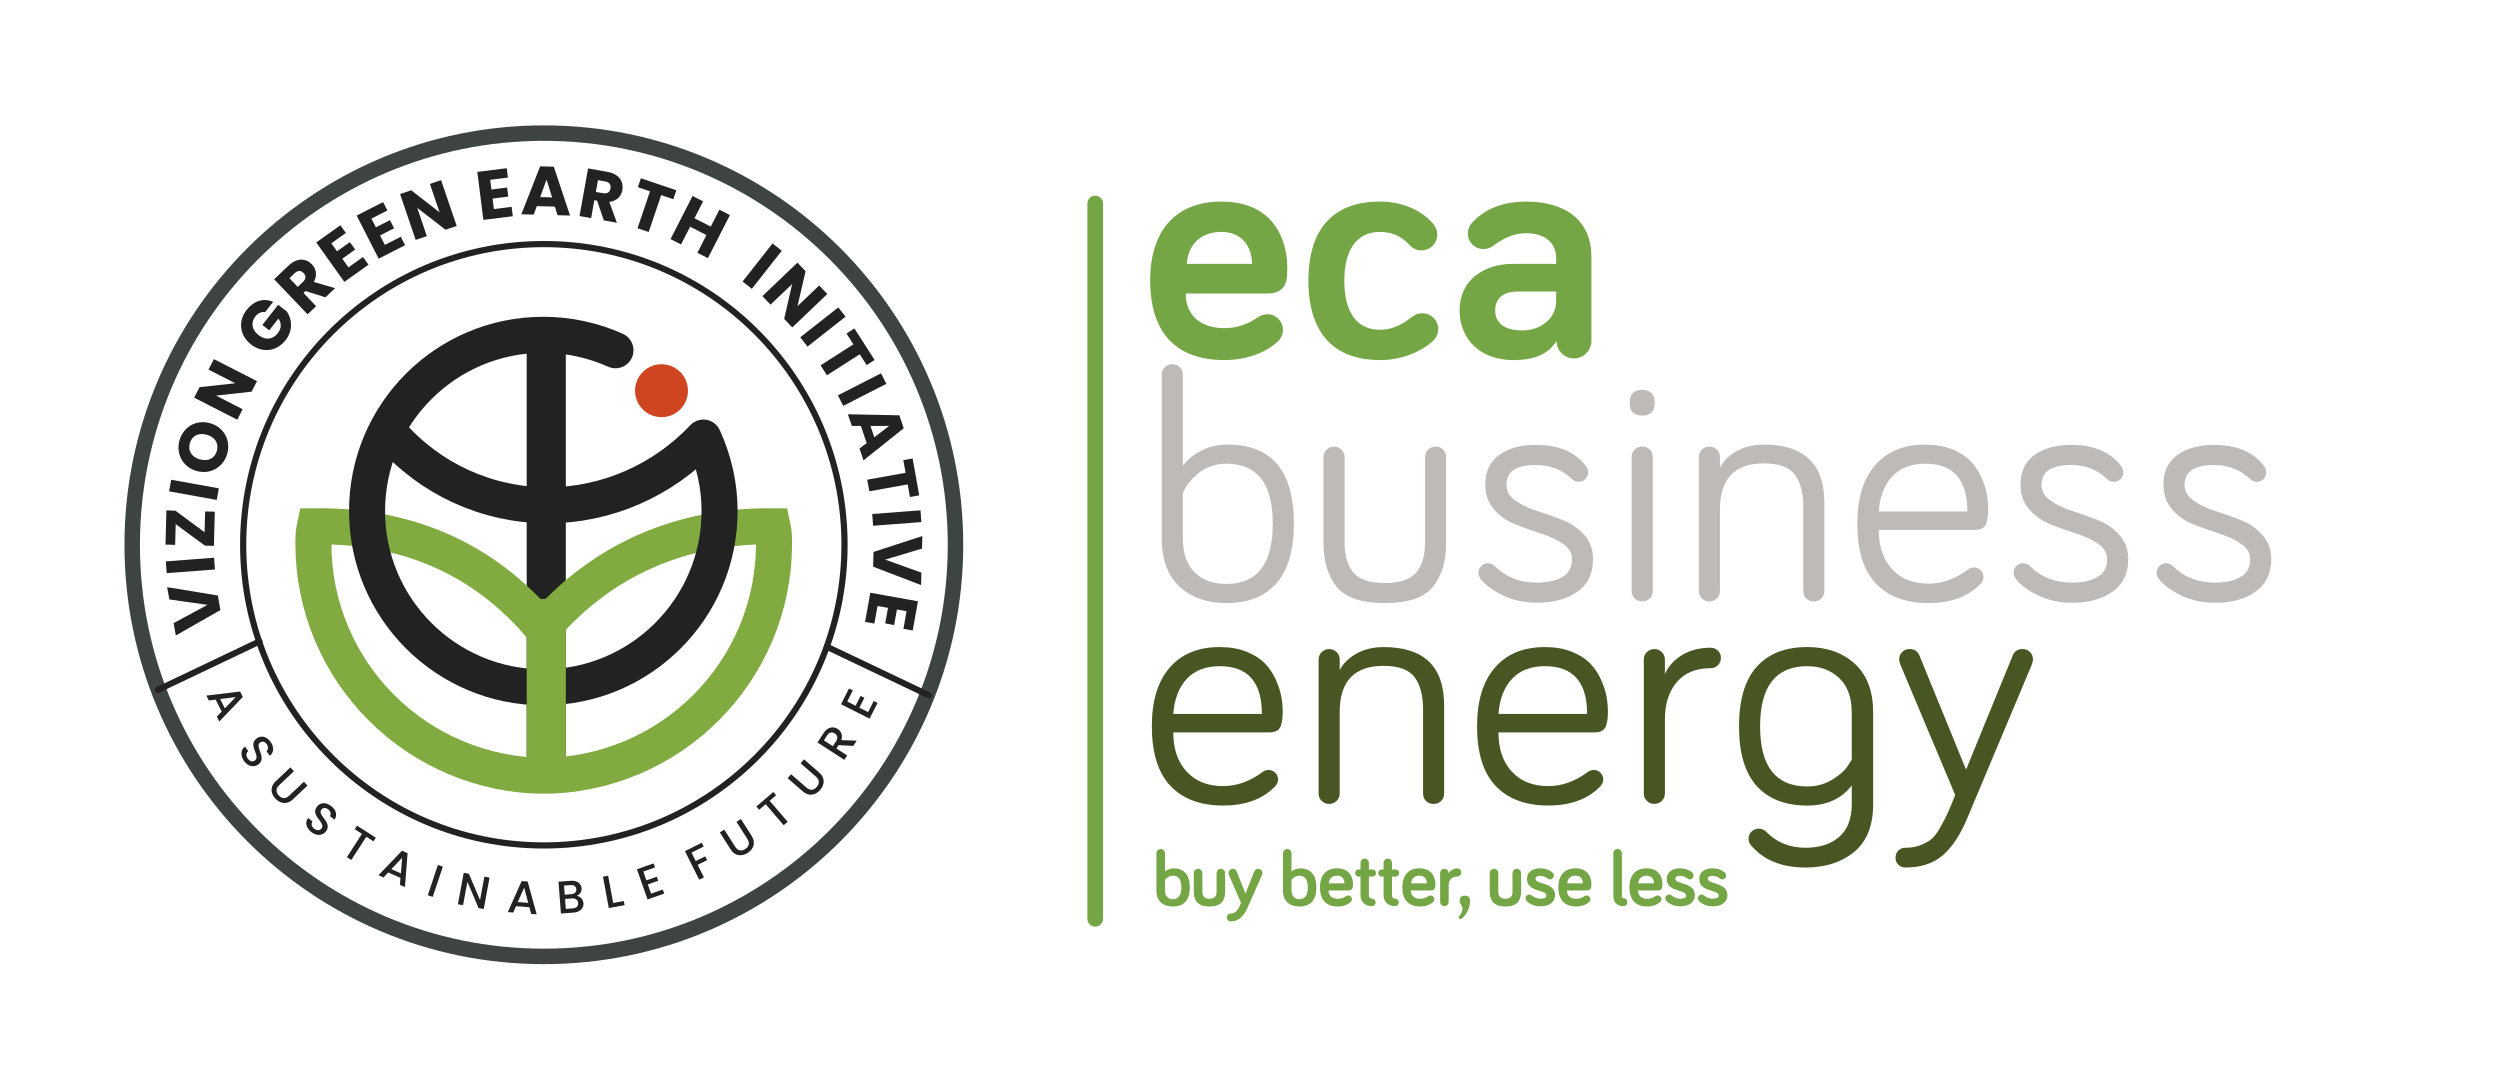 <?xml version="1.0" encoding="UTF-8"?>
<!DOCTYPE svg PUBLIC "-//W3C//DTD SVG 1.1//EN" "http://www.w3.org/Graphics/SVG/1.1/DTD/svg11.dtd">
<!-- Creator: CorelDRAW -->
<svg xmlns="http://www.w3.org/2000/svg" xml:space="preserve" width="80.787mm" height="35.068mm" version="1.1" style="shape-rendering:geometricPrecision; text-rendering:geometricPrecision; image-rendering:optimizeQuality; fill-rule:evenodd; clip-rule:evenodd"
viewBox="0 0 1349.17 585.64"
 xmlns:xlink="http://www.w3.org/1999/xlink"
 xmlns:xodm="http://www.corel.com/coreldraw/odm/2003">
 <defs>
  <style type="text/css">
   <![CDATA[
    .str0 {stroke:#3E4443;stroke-width:8.35;stroke-miterlimit:22.926}
    .str1 {stroke:#222222;stroke-width:3.34;stroke-linecap:round;stroke-linejoin:round;stroke-miterlimit:22.926}
    .str2 {stroke:#99CC66;stroke-width:0.1;stroke-miterlimit:10}
    .str4 {stroke:#81AA40;stroke-width:19.45;stroke-miterlimit:10}
    .str3 {stroke:#222222;stroke-width:21.12;stroke-linecap:round;stroke-linejoin:round;stroke-miterlimit:10}
    .str5 {stroke:#222222;stroke-width:19.45;stroke-linecap:round;stroke-linejoin:round;stroke-miterlimit:22.926}
    .fil0 {fill:none}
    .fil2 {fill:none;fill-rule:nonzero}
    .fil3 {fill:#CF451F}
    .fil6 {fill:#BDBAB8;fill-rule:nonzero}
    .fil7 {fill:#475622;fill-rule:nonzero}
    .fil5 {fill:#75A646;fill-rule:nonzero}
    .fil4 {fill:#81AA40;fill-rule:nonzero}
    .fil1 {fill:#222222;fill-rule:nonzero}
   ]]>
  </style>
 </defs>
 <g id="Layer_x0020_1">
  <rect class="fil0" width="1349.17" height="585.64"/>
  <path class="fil0 str0" d="M293.49 71.83c122.69,0 222.16,99.46 222.16,222.16 0,122.69 -99.46,222.15 -222.16,222.15 -122.69,0 -222.15,-99.46 -222.15,-222.15 0,-122.69 99.46,-222.16 222.15,-222.16z"/>
  <g id="_1651319199360">
   <path class="fil0 str1" d="M293.49 131.72c89.62,0 162.27,72.65 162.27,162.27 0,89.62 -72.65,162.26 -162.27,162.26 -89.62,0 -162.26,-72.65 -162.26,-162.26 0,-89.62 72.65,-162.27 162.26,-162.27z"/>
   <path class="fil1" d="M111.96 326.42l-18.27 9.86 1.2 6.67 24.08 -13.74 -1.41 -7.84 -27.35 -4.5 1.19 6.63 20.57 2.92zm4.05 -19.09l-0.48 -6.35 -26.05 1.98 0.48 6.35 26.05 -1.98zm-26.21 -31.88l-0.48 18.45 5.21 0.14 0.29 -11.16 15.78 11.58 4.84 0.13 0.48 -18.45 -5.21 -0.14 -0.3 11.24 -15.78 -11.66 -4.84 -0.13zm27.17 -5.66l1.13 -6.26 -25.72 -4.62 -1.12 6.26 25.71 4.62zm-3.59 -41.4c-7.56,-2.14 -14.47,2.05 -16.5,9.21 -2.02,7.12 1.63,14.43 9.19,16.57 7.56,2.14 14.53,-2.15 16.56,-9.27 2.02,-7.13 -1.69,-14.37 -9.25,-16.51zm-5.53 19.51c-4.47,-1.27 -6.57,-4.65 -5.41,-8.73 1.14,-4.01 4.71,-5.82 9.18,-4.55 4.4,1.25 6.56,4.68 5.43,8.69 -1.16,4.08 -4.79,5.84 -9.19,4.59zm4.67 -48.44l14.42 7.37 -19.26 2.11 -2.9 5.67 23.27 11.89 2.9 -5.67 -14.35 -7.33 19.19 -2.14 2.9 -5.67 -23.26 -11.89 -2.9 5.67zm20.64 -32.29c-4.83,6.15 -3.88,13.85 2.26,18.68 6.15,4.83 13.85,3.88 18.68,-2.26 4.26,-5.41 3.41,-11.62 0.69,-15.46l-4.65 -3.66 -8.55 10.89 3.69 2.9 4.99 -6.35c1.71,2.58 1.67,5.34 -0.28,7.83 -2.83,3.6 -6.75,4.02 -10.56,1.03 -3.57,-2.81 -4.17,-6.74 -1.64,-9.96 1.47,-1.87 3.31,-2.7 5.28,-2.38l4.35 -5.53c-5.07,-2.23 -10.39,-0.64 -14.25,4.28zm30.65 -19.84c1.41,1.48 1.45,3.14 -0.28,4.78l-2.86 2.72 -4.46 -4.69 2.86 -2.72c1.73,-1.64 3.41,-1.49 4.74,-0.09zm-15.85 3.38l18.02 18.92 4.61 -4.39 -6.8 -7.14 1.1 -1.05 10.74 3.4 5.2 -4.95 -11.5 -3.34c2.09,-3.64 1.25,-7.1 -1,-9.48 -3.13,-3.29 -7.99,-3.75 -12.63,0.66l-7.74 7.36zm35.75 -29.15l-13.04 9.28 15.16 21.28 13.04 -9.28 -2.96 -4.15 -7.85 5.59 -3.33 -4.67 6.94 -4.94 -2.85 -4 -6.94 4.94 -3.07 -4.31 7.85 -5.59 -2.96 -4.15zm23.03 -12.5l-14.26 7.27 11.87 23.27 14.26 -7.27 -2.32 -4.54 -8.59 4.38 -2.61 -5.11 7.59 -3.87 -2.23 -4.38 -7.59 3.87 -2.4 -4.71 8.59 -4.38 -2.32 -4.54zm25.27 -9.8l5.22 15.33 -15.29 -11.9 -6.03 2.05 8.42 24.73 6.02 -2.05 -5.19 -15.26 15.27 11.83 6.02 -2.05 -8.42 -24.73 -6.03 2.05zm41.46 -8.49l-15.88 2 3.27 25.92 15.88 -2 -0.64 -5.06 -9.56 1.21 -0.72 -5.69 8.46 -1.07 -0.61 -4.87 -8.46 1.07 -0.66 -5.24 9.56 -1.21 -0.64 -5.06zm27.43 25.37l6.73 0.18 -8.76 -26.36 -7.37 -0.19 -10.14 25.87 6.66 0.17 1.68 -4.57 9.75 0.26 1.44 4.65zm-2.95 -9.61l-6.44 -0.17 3.45 -9.48 2.99 9.65zm31.51 -4.86c-0.36,2.01 -1.68,3.03 -4.02,2.61l-3.88 -0.7 1.15 -6.37 3.88 0.7c2.34,0.42 3.22,1.86 2.88,3.77zm-12.09 -10.79l-4.62 25.71 6.26 1.13 1.74 -9.71 1.5 0.27 3.6 10.67 7.07 1.27 -4.1 -11.25c4.17,-0.46 6.47,-3.18 7.05,-6.41 0.8,-4.47 -1.7,-8.66 -7.99,-9.79l-10.51 -1.89zm26.86 10.14l6.56 2.22 -6.74 19.92 6.03 2.04 6.74 -19.92 6.56 2.22 1.63 -4.83 -19.14 -6.48 -1.63 4.83zm32.12 35.4l5.67 2.9 11.89 -23.26 -5.67 -2.9 -4.66 9.11 -8.81 -4.5 4.66 -9.11 -5.67 -2.9 -11.89 23.26 5.67 2.9 4.9 -9.58 8.81 4.5 -4.89 9.58zm24.4 15.5l5 3.93 16.15 -20.54 -5 -3.93 -16.15 20.54zm41.33 2.14l-11.71 11.18 4.37 -18.88 -4.39 -4.6 -18.9 18.04 4.39 4.6 11.66 -11.13 -4.31 18.83 4.39 4.6 18.9 -18.04 -4.39 -4.6zm-10.22 27.97l3.93 5 20.54 -16.15 -3.93 -5 -20.54 16.15zm24.96 -2.04l3.73 5.83 -17.71 11.34 3.43 5.36 17.71 -11.34 3.73 5.83 4.29 -2.75 -10.9 -17.02 -4.29 2.75zm-4.64 33.36l2.89 5.67 23.27 -11.88 -2.89 -5.67 -23.27 11.88zm11.66 28.71l2.16 6.38 21.71 -17.33 -2.36 -6.98 -27.78 -0.57 2.14 6.31 4.87 -0 3.13 9.24 -3.87 2.96zm8 -6.09l-2.07 -6.1 10.09 -0.04 -8.02 6.14zm15.65 12.37l1.22 6.81 -20.7 3.72 1.13 6.26 20.7 -3.72 1.22 6.81 5.02 -0.9 -3.57 -19.89 -5.02 0.9zm-16.79 29.04l0.48 6.35 26.05 -1.98 -0.48 -6.35 -26.05 1.98zm7 24.62l19.89 -5.96 0.18 -6.77 -26.36 8.58 -0.21 7.96 25.87 9.95 0.18 -6.73 -19.55 -7.03zm14.86 38.24l2.83 -15.75 -25.71 -4.62 -2.83 15.75 5.02 0.9 1.71 -9.49 5.64 1.01 -1.51 8.39 4.83 0.87 1.51 -8.39 5.2 0.94 -1.71 9.49 5.02 0.9z"/>
   <path class="fil1" d="M117.02 386.7l1.33 2.66 12.69 -13.24 -1.46 -2.93 -18.21 2.19 1.32 2.64 3.71 -0.47 3.23 6.46 -2.6 2.69zm4.31 -4.43l-2.52 -5.04 8.43 -1.05 -5.92 6.09zm17.98 30.38c5.14,-3.65 -2.13,-9.68 1.05,-11.94 1.36,-0.96 2.74,-0.39 3.64,0.97 0.99,1.49 0.71,2.93 -0.18,3.69l1.81 2.55c2.26,-1.91 2.33,-4.82 0.42,-7.51 -2.04,-2.87 -4.97,-3.74 -7.44,-1.99 -5.18,3.67 2.32,9.58 -1.08,11.99 -1.19,0.85 -2.71,0.55 -3.86,-1.07 -1.13,-1.6 -0.78,-3.07 0.3,-3.99l-1.75 -2.47c-2.49,1.77 -2.49,5.02 -0.5,7.83 2.23,3.14 5.47,3.42 7.58,1.93zm9.43 9.02c-3.19,3.02 -2.59,6.69 -0.1,9.32 2.47,2.62 6.17,3.49 9.36,0.47l7.95 -7.52 -1.94 -2.06 -7.99 7.55c-1.95,1.84 -3.91,1.61 -5.56,-0.14 -1.64,-1.73 -1.76,-3.7 0.19,-5.54l7.99 -7.55 -1.94 -2.06 -7.95 7.52zm27.13 27.03c3.86,-4.98 -4.85,-8.65 -2.46,-11.73 1.02,-1.31 2.51,-1.17 3.77,-0.12 1.38,1.13 1.53,2.6 0.9,3.58l2.47 1.92c1.61,-2.49 0.83,-5.29 -1.78,-7.31 -2.79,-2.16 -5.84,-2.14 -7.7,0.25 -3.89,5.02 5,8.49 2.45,11.79 -0.9,1.16 -2.43,1.32 -4,0.1 -1.55,-1.2 -1.63,-2.71 -0.87,-3.9l-2.39 -1.85c-1.87,2.41 -0.93,5.53 1.8,7.64 3.04,2.35 6.23,1.69 7.81,-0.35zm15.6 -1.21l3.87 2.51 -8.12 12.54 2.37 1.54 8.12 -12.54 3.85 2.5 1.25 -1.94 -10.1 -6.54 -1.25 1.94zm24.35 30l2.72 1.22 1.41 -18.29 -2.99 -1.34 -12.69 13.24 2.69 1.21 2.57 -2.71 6.59 2.95 -0.31 3.72zm0.52 -6.15l-5.14 -2.3 5.86 -6.16 -0.71 8.46zm14.51 11.79l2.68 0.9 5.47 -16.35 -2.68 -0.9 -5.47 16.35zm30.55 -10.05l-2.34 12.64 -6.03 -14.19 -2.78 -0.51 -3.14 16.98 2.78 0.51 2.35 -12.66 6.02 14.21 2.78 0.52 3.15 -16.98 -2.78 -0.52zm25.25 20.12l2.97 0.23 -4.85 -17.69 -3.26 -0.25 -7.47 16.75 2.94 0.22 1.5 -3.42 7.2 0.55 0.97 3.61zm-1.59 -5.97l-5.62 -0.43 3.43 -7.78 2.19 8.2zm26.97 0.12c0.13,1.66 -0.96,2.71 -2.87,2.86l-3.81 0.29 -0.41 -5.37 3.71 -0.28c1.88,-0.14 3.24,0.8 3.38,2.51zm-1.02 -7.46c0.12,1.58 -0.93,2.54 -2.76,2.67l-3.49 0.27 -0.38 -4.92 3.49 -0.27c1.83,-0.14 3.01,0.69 3.13,2.25zm3.86 7.54c-0.16,-2.05 -1.78,-3.77 -3.64,-3.95 1.61,-0.72 2.78,-2.08 2.62,-4.16 -0.19,-2.42 -2.27,-4.28 -5.9,-4l-6.55 0.5 1.31 17.19 6.88 -0.52c3.51,-0.27 5.49,-2.43 5.29,-5.06zm10.54 -14.32l3.14 16.95 8.51 -1.58 -0.42 -2.24 -5.73 1.06 -2.73 -14.71 -2.78 0.51zm27.31 -7.16l-8.99 3.16 5.73 16.29 8.99 -3.16 -0.77 -2.18 -6.32 2.22 -1.75 -4.99 5.62 -1.98 -0.77 -2.18 -5.62 1.98 -1.68 -4.77 6.32 -2.22 -0.77 -2.18zm24.63 8.8l2.53 -1.26 -3.37 -6.75 5.1 -2.55 -1.03 -2.06 -5.11 2.55 -2.27 -4.55 6.55 -3.27 -1.03 -2.06 -9.08 4.53 7.71 15.43zm16.98 -16.31c2.36,3.71 6.07,3.81 9.13,1.87 3.03,-1.93 4.6,-5.39 2.24,-9.1l-5.87 -9.23 -2.39 1.52 5.9 9.27c1.44,2.26 0.84,4.14 -1.19,5.43 -2.01,1.28 -3.97,1.02 -5.4,-1.24l-5.9 -9.27 -2.39 1.52 5.87 9.23zm15.37 -21.45l3.5 -3 9.72 11.34 2.15 -1.84 -9.72 -11.34 3.48 -2.99 -1.5 -1.75 -9.14 7.83 1.5 1.75zm23.61 -9.85c3.31,2.88 6.91,1.93 9.28,-0.81 2.36,-2.72 2.87,-6.48 -0.44,-9.36l-8.26 -7.18 -1.86 2.13 8.3 7.21c2.02,1.76 1.98,3.73 0.41,5.55 -1.56,1.8 -3.51,2.11 -5.53,0.35l-8.3 -7.21 -1.86 2.14 8.26 7.18zm17.16 -31.35c1.44,0.93 1.92,2.42 0.71,4.28l-1.7 2.62 -4.85 -3.14 1.7 -2.62c1.2,-1.85 2.68,-2.08 4.14,-1.13zm-9.31 4.88l14.47 9.38 1.54 -2.37 -5.79 -3.75 1.17 -1.81 7.95 0.42 1.84 -2.83 -8.32 -0.3c0.98,-2.83 -0.26,-4.93 -1.97,-6.04 -2.35,-1.52 -5.42,-1.12 -7.65,2.32l-3.24 5zm17 -29.12l-4.29 8.5 15.41 7.78 4.3 -8.5 -2.06 -1.04 -3.02 5.98 -4.72 -2.38 2.69 -5.31 -2.06 -1.04 -2.68 5.32 -4.52 -2.28 3.02 -5.98 -2.06 -1.04z"/>
   <line class="fil2 str2" x1="131.16" y1="217.81" x2="131.3" y2= "217.81" />
   <path class="fil3" d="M356.99 196.56c7.89,0 14.28,6.39 14.28,14.28 0,7.88 -6.39,14.28 -14.28,14.28 -7.88,0 -14.28,-6.39 -14.28,-14.28 0,-7.89 6.39,-14.28 14.28,-14.28l0 0z"/>
   <line class="fil0 str3" x1="294.8" y1="182.64" x2="294.8" y2= "413.81" />
   <path class="fil2 str4" d="M293.42 418.62c-15.86,0 -32.28,-3.32 -47.74,-9.86 -14.93,-6.31 -28.33,-15.35 -39.84,-26.86 -11.51,-11.51 -20.55,-24.92 -26.86,-39.84 -6.54,-15.46 -9.85,-31.88 -9.85,-48.8 0,-3.16 0.12,-6.36 0.76,-9.27 49.19,-0.43 91.13,16.92 123.04,55.23 31.91,-37.32 74.84,-55.66 124.03,-55.23 0.64,2.91 0.76,6.11 0.76,9.27 0,16.92 -3.32,33.34 -9.85,48.8 -6.32,14.93 -15.35,28.33 -26.86,39.84 -11.51,11.51 -24.91,20.55 -39.84,26.86 -15.46,6.54 -31.88,9.86 -47.74,9.86z"/>
   <line class="fil0 str1" x1="140.02" y1="346.17" x2="85.28" y2= "372.25" />
   <line class="fil0 str1" x1="446.43" y1="349.1" x2="501.17" y2= "375.18" />
   <path class="fil0 str5" d="M210.38 233.62c21.37,24.8 52.49,39.07 85.24,39.07 31.89,0 62.28,-13.53 83.98,-36.55 5.88,12.93 8.73,26.22 8.73,39.66 0,52.53 -42.59,95.12 -95.12,95.12 -52.53,0 -95.12,-42.59 -95.12,-95.12 0,-52.53 42.59,-95.12 95.12,-95.12 13.43,0 26.7,2.84 38.94,8.34"/>
   <g>
    <path class="fil4" d="M284.24 327.11c0,-2.19 4.73,-3.96 10.56,-3.96 5.83,0 10.56,1.77 10.56,3.96l-21.12 0zm0 86.7l0 -86.7 21.12 0 0 86.7 -21.12 0zm21.12 0c0,2.19 -4.73,3.96 -10.56,3.96 -5.83,0 -10.56,-1.77 -10.56,-3.96l21.12 0z"/>
   </g>
  </g>
  <path class="fil5" d="M640.46 142.4l35.21 0c0,-8.71 -4.97,-17.25 -16.53,-17.25 -10.32,0 -17.78,5.87 -18.67,17.25zm18.67 -33.6c30.05,0 35.57,23.11 35.57,35.38 0,6.58 0,14.22 -10.85,14.22l-43.93 0c0,12.8 9.07,18.67 20.81,18.67 7.82,0 13.33,-2.66 17.6,-5.51 1.96,-1.24 3.38,-1.96 5.69,-1.96 4.62,0 8.35,3.74 8.35,8.36 0,2.85 -1.41,5.16 -3.02,6.57 -3.02,2.85 -12.45,9.78 -28.63,9.78 -24.71,0 -40.01,-13.33 -40.01,-43.03 0,-27.21 14.23,-42.5 38.41,-42.5z"/>
  <path class="fil5" d="M744.67 108.79c16.36,0 25.79,8.18 28.99,12.27 1.42,1.95 1.96,3.37 1.96,5.51 0,4.8 -3.74,8.54 -8.53,8.54 -2.85,0 -4.99,-1.25 -6.58,-3.03 -2.32,-2.48 -6.94,-6.93 -15.83,-6.93 -12.44,0 -19.2,9.6 -19.2,26.31 0,17.08 6.75,26.49 19.2,26.49 8.18,0 13.51,-4.08 17.6,-7.11 1.96,-1.42 3.56,-1.78 5.34,-1.78 4.8,0 8.53,3.74 8.53,8.53 0,2.49 -0.89,4.63 -3.02,6.58 -4.08,3.73 -13.87,10.14 -28.45,10.14 -24.18,0 -38.58,-13.87 -38.58,-42.86 0,-28.99 14.4,-42.67 38.58,-42.67z"/>
  <path class="fil5" d="M839.81 162.31l0 -4.98 -20.81 0c-7.82,0 -12.09,3.74 -12.09,10.14 0,6.76 4.8,10.84 14.75,10.84 9.43,0 18.14,-6.04 18.14,-16zm-33.96 -29.7c-1.78,1.24 -3.2,1.78 -5.33,1.78 -4.63,0 -8.37,-3.74 -8.37,-8.36 0,-1.96 0.71,-4.09 2.31,-5.86 4.98,-5.52 13.86,-11.38 29.16,-11.38 22.05,0 35.21,10.85 35.21,29.7l0 45.52c0,5.15 -4.27,9.42 -9.42,9.42 -5.16,0 -9.43,-4.26 -9.43,-9.42 -4.8,7.65 -12.63,10.31 -23.29,10.31 -17.43,0 -28.99,-10.84 -28.99,-26.84 0,-16.54 13.33,-25.08 28.8,-25.08l23.3 0 0 -3.2c0,-8 -5.87,-13.33 -16.18,-13.33 -7.83,0 -13.34,3.56 -17.78,6.76z"/>
  <path class="fil6" d="M638.33 265.88l0 24.54c0,8.18 2.14,14.34 6.41,18.5 4.26,4.14 9.95,6.22 17.06,6.22 16.72,0 25.08,-10.85 25.08,-32.55 0,-21.57 -8.36,-32.37 -25.08,-32.37 -3.08,0 -6.01,0.53 -8.8,1.6 -2.79,1.07 -5.04,2.37 -6.75,3.91 -1.72,1.54 -3.2,3.09 -4.45,4.63 -1.24,1.54 -2.1,2.84 -2.58,3.91l-0.89 1.6zm24.18 -25.96c23.83,0 35.75,14.22 35.75,42.67 0,14.35 -3.14,25.08 -9.42,32.19 -6.29,7.12 -15.3,10.67 -27.04,10.67 -10.54,0 -18.99,-2.99 -25.34,-8.98 -6.34,-5.99 -9.51,-14.68 -9.51,-26.05l0 -88.21c0,-1.65 0.56,-3.02 1.69,-4.08 1.13,-1.07 2.46,-1.6 4.01,-1.6 1.53,0 2.87,0.53 4,1.6 1.13,1.07 1.69,2.43 1.69,4.08l0 49.27c2.24,-3.2 5.51,-5.93 9.78,-8.19 4.27,-2.25 9.07,-3.37 14.4,-3.37z"/>
  <path class="fil6" d="M715.95 242.59c1.13,-1.07 2.46,-1.6 4,-1.6 1.54,0 2.87,0.57 4,1.69 1.13,1.14 1.69,2.47 1.69,4.01l0 46.41c0,6.65 1.53,11.88 4.62,15.74 3.07,3.86 8.77,5.78 17.07,5.78 8.3,0 13.99,-1.92 17.08,-5.78 3.08,-3.86 4.62,-9.09 4.62,-15.74l0 -46.41c0,-1.54 0.57,-2.87 1.69,-4.01 1.13,-1.12 2.52,-1.69 4.17,-1.69 1.55,0 2.85,0.57 3.92,1.69 1.07,1.14 1.6,2.47 1.6,4.01l0 46.41c0,9.84 -2.37,17.7 -7.11,23.56 -4.75,5.86 -13.41,8.8 -25.97,8.8 -12.56,0 -21.22,-2.94 -25.96,-8.8 -4.74,-5.87 -7.11,-13.72 -7.11,-23.56l0 -46.41c0,-1.66 0.56,-3.03 1.69,-4.09z"/>
  <path class="fil6" d="M828.78 250.95c-10.55,0 -15.82,3.55 -15.82,10.67 0,3.43 1.6,6.28 4.8,8.53 3.2,2.26 7.11,4.12 11.73,5.6 4.63,1.48 9.21,3.11 13.78,4.89 4.57,1.78 8.45,4.44 11.65,8 3.2,3.56 4.8,7.94 4.8,13.16 0,7.7 -2.82,13.54 -8.45,17.52 -5.63,3.97 -12.89,5.95 -21.78,5.95 -6.75,0 -12.86,-1.3 -18.31,-3.91 -5.46,-2.61 -9.48,-5.57 -12.09,-8.89 -0.83,-1.19 -1.24,-2.31 -1.24,-3.38 0,-1.42 0.5,-2.64 1.51,-3.64 1,-1.01 2.22,-1.51 3.64,-1.51 1.42,0 2.72,0.59 3.91,1.78 5.82,5.81 13.34,8.7 22.59,8.7 5.57,0 10.11,-1 13.61,-3.02 3.49,-2.01 5.24,-5.22 5.24,-9.6 0,-3.32 -1.59,-6.08 -4.8,-8.27 -3.2,-2.19 -7.09,-4.02 -11.65,-5.51 -4.57,-1.48 -9.16,-3.11 -13.78,-4.89 -4.63,-1.78 -8.54,-4.48 -11.75,-8.09 -3.19,-3.61 -4.8,-8.09 -4.8,-13.43 0,-7.12 2.52,-12.48 7.56,-16.09 5.03,-3.62 11.59,-5.42 19.65,-5.42 12.33,0 21.34,3.8 27.04,11.38 0.82,1.07 1.24,2.19 1.24,3.37 0,1.42 -0.51,2.64 -1.51,3.65 -1.01,1 -2.22,1.51 -3.65,1.51 -1.42,0 -2.67,-0.53 -3.74,-1.6 -5.21,-4.98 -11.68,-7.47 -19.38,-7.47z"/>
  <path class="fil6" d="M891.91 246.68l0 72.2c0,1.66 -0.53,3.03 -1.6,4.08 -1.07,1.07 -2.43,1.6 -4.09,1.6 -1.66,0 -3.02,-0.54 -4.09,-1.6 -1.07,-1.06 -1.6,-2.42 -1.6,-4.08l0 -72.2c0,-1.66 0.53,-3.02 1.6,-4.09 1.07,-1.06 2.43,-1.59 4.09,-1.59 1.65,0 3.02,0.53 4.09,1.59 1.07,1.07 1.6,2.43 1.6,4.09zm-5.69 -22.41c-4.51,0 -6.76,-2.25 -6.76,-6.76 0,-4.74 2.25,-7.11 6.76,-7.11 4.5,0 6.76,2.37 6.76,7.11 0,4.51 -2.26,6.76 -6.76,6.76z"/>
  <path class="fil6" d="M951.84 239.92c21.82,0 32.72,10.49 32.72,31.48l0 47.48c0,1.66 -0.53,3.03 -1.6,4.09 -1.07,1.07 -2.43,1.6 -4.09,1.6 -1.66,0 -3.01,-0.53 -4.08,-1.6 -1.07,-1.07 -1.6,-2.43 -1.6,-4.09l0 -45.16c0,-7.71 -1.54,-13.58 -4.63,-17.61 -3.08,-4.02 -8.65,-6.04 -16.71,-6.04 -15.77,0 -23.65,8.3 -23.65,24.9l0 43.92c0,1.66 -0.56,3.03 -1.69,4.09 -1.13,1.07 -2.46,1.6 -4,1.6 -1.54,0 -2.88,-0.53 -4,-1.6 -1.13,-1.07 -1.69,-2.43 -1.69,-4.09l0 -72.2c0,-1.65 0.56,-3.02 1.69,-4.08 1.12,-1.07 2.46,-1.6 4,-1.6 1.54,0 2.87,0.53 4,1.6 1.13,1.07 1.69,2.43 1.69,4.08l0 5.7c1.78,-3.56 4.77,-6.52 8.98,-8.9 4.21,-2.36 9.09,-3.55 14.67,-3.55z"/>
  <path class="fil6" d="M1061.74 276.02c0,-17.19 -7.58,-25.79 -22.77,-25.79 -7.58,0 -13.51,2.29 -17.78,6.85 -4.27,4.57 -6.7,10.88 -7.29,18.94l47.83 0zm-59.39 6.58c0,-13.63 3.19,-24.16 9.6,-31.56 6.4,-7.41 15.41,-11.11 27.03,-11.11 5.45,0 10.26,0.83 14.4,2.48 4.15,1.66 7.44,3.74 9.87,6.23 2.43,2.49 4.39,5.36 5.86,8.62 1.48,3.26 2.49,6.29 3.03,9.08 0.53,2.78 0.8,5.54 0.8,8.26 0,1.78 -0.07,3.14 -0.19,4.09 -0.11,0.95 -0.35,2.08 -0.71,3.37 -0.35,1.3 -1.06,2.29 -2.13,2.94 -1.07,0.65 -2.43,0.98 -4.09,0.98l-51.92 0c0,8.89 2.39,15.95 7.2,21.16 4.8,5.22 11.35,7.82 19.64,7.82 7.47,0 14.59,-2.54 21.34,-7.65 1.07,-0.71 2.13,-1.07 3.19,-1.07 1.43,0 2.65,0.51 3.66,1.51 1,1.01 1.51,2.22 1.51,3.65 0,1.43 -0.65,2.79 -1.96,4.09 -6.64,6.65 -15.89,9.96 -27.74,9.96 -12.21,0 -21.67,-3.53 -28.37,-10.58 -6.7,-7.05 -10.04,-17.82 -10.04,-32.28z"/>
  <path class="fil6" d="M1117.58 250.95c-10.55,0 -15.82,3.55 -15.82,10.67 0,3.43 1.6,6.28 4.8,8.53 3.19,2.26 7.11,4.12 11.74,5.6 4.61,1.48 9.21,3.11 13.78,4.89 4.56,1.78 8.44,4.44 11.65,8 3.2,3.56 4.8,7.94 4.8,13.16 0,7.7 -2.81,13.54 -8.45,17.52 -5.63,3.97 -12.89,5.95 -21.77,5.95 -6.76,0 -12.87,-1.3 -18.32,-3.91 -5.46,-2.61 -9.48,-5.57 -12.09,-8.89 -0.83,-1.19 -1.24,-2.31 -1.24,-3.38 0,-1.42 0.5,-2.64 1.51,-3.64 1,-1.01 2.22,-1.51 3.65,-1.51 1.42,0 2.72,0.59 3.91,1.78 5.81,5.81 13.34,8.7 22.6,8.7 5.57,0 10.1,-1 13.6,-3.02 3.49,-2.01 5.24,-5.22 5.24,-9.6 0,-3.32 -1.59,-6.08 -4.8,-8.27 -3.2,-2.19 -7.08,-4.02 -11.64,-5.51 -4.57,-1.48 -9.16,-3.11 -13.78,-4.89 -4.63,-1.78 -8.54,-4.48 -11.74,-8.09 -3.2,-3.61 -4.8,-8.09 -4.8,-13.43 0,-7.12 2.52,-12.48 7.56,-16.09 5.03,-3.62 11.59,-5.42 19.64,-5.42 12.33,0 21.34,3.8 27.04,11.38 0.82,1.07 1.25,2.19 1.25,3.37 0,1.42 -0.51,2.64 -1.52,3.65 -1,1 -2.22,1.51 -3.64,1.51 -1.42,0 -2.67,-0.53 -3.74,-1.6 -5.21,-4.98 -11.68,-7.47 -19.38,-7.47z"/>
  <path class="fil6" d="M1194.76 250.95c-10.55,0 -15.83,3.55 -15.83,10.67 0,3.43 1.6,6.28 4.81,8.53 3.2,2.26 7.11,4.12 11.73,5.6 4.62,1.48 9.21,3.11 13.78,4.89 4.57,1.78 8.45,4.44 11.65,8 3.13,3.48 4.73,7.73 4.8,12.8l0 0.73c-0.09,7.52 -2.91,13.25 -8.45,17.16 -5.63,3.97 -12.89,5.95 -21.78,5.95 -6.76,0 -12.86,-1.3 -18.31,-3.91 -5.46,-2.61 -9.48,-5.57 -12.1,-8.89 -0.83,-1.19 -1.24,-2.31 -1.24,-3.38 0,-1.42 0.51,-2.64 1.51,-3.64 1.01,-1.01 2.23,-1.51 3.65,-1.51 1.41,0 2.72,0.59 3.91,1.78 5.82,5.81 13.34,8.7 22.59,8.7 5.57,0 10.11,-1 13.61,-3.02 3.49,-2.01 5.24,-5.22 5.24,-9.6 0,-3.32 -1.59,-6.08 -4.8,-8.27 -3.2,-2.19 -7.09,-4.02 -11.66,-5.51 -4.57,-1.48 -9.15,-3.11 -13.78,-4.89 -4.62,-1.78 -8.53,-4.48 -11.74,-8.09 -3.2,-3.61 -4.8,-8.09 -4.8,-13.43 0,-7.12 2.51,-12.48 7.56,-16.09 5.04,-3.62 11.58,-5.42 19.65,-5.42 12.33,0 21.34,3.8 27.03,11.38 0.83,1.07 1.25,2.19 1.25,3.37 0,1.42 -0.51,2.64 -1.52,3.65 -1.01,1 -2.23,1.51 -3.64,1.51 -1.42,0 -2.67,-0.53 -3.74,-1.6 -5.22,-4.98 -11.68,-7.47 -19.38,-7.47z"/>
  <path class="fil7" d="M681.01 385.3c0,-17.19 -7.59,-25.79 -22.76,-25.79 -7.6,0 -13.52,2.29 -17.79,6.85 -4.26,4.57 -6.7,10.88 -7.29,18.94l47.84 0zm-59.4 6.58c0,-13.63 3.2,-24.16 9.6,-31.56 6.41,-7.41 15.41,-11.12 27.04,-11.12 5.45,0 10.26,0.83 14.4,2.49 4.15,1.66 7.44,3.74 9.87,6.23 2.43,2.48 4.38,5.36 5.87,8.62 1.48,3.26 2.49,6.29 3.03,9.07 0.53,2.79 0.8,5.54 0.8,8.27 0,1.78 -0.07,3.15 -0.18,4.09 -0.12,0.95 -0.36,2.07 -0.71,3.37 -0.35,1.31 -1.06,2.29 -2.13,2.93 -1.07,0.66 -2.43,0.98 -4.09,0.98l-51.93 0c0,8.89 2.4,15.94 7.21,21.16 4.8,5.21 11.35,7.82 19.64,7.82 7.48,0 14.59,-2.55 21.34,-7.65 1.07,-0.71 2.13,-1.07 3.2,-1.07 1.42,0 2.64,0.5 3.64,1.51 1.01,1.01 1.52,2.22 1.52,3.64 0,1.42 -0.65,2.79 -1.96,4.09 -6.65,6.64 -15.89,9.96 -27.75,9.96 -12.21,0 -21.66,-3.53 -28.36,-10.58 -6.7,-7.06 -10.05,-17.81 -10.05,-32.28z"/>
  <path class="fil7" d="M746.63 349.2c21.81,0 32.72,10.49 32.72,31.48l0 47.48c0,1.66 -0.54,3.02 -1.6,4.09 -1.07,1.07 -2.43,1.6 -4.09,1.6 -1.66,0 -3.02,-0.53 -4.08,-1.6 -1.07,-1.07 -1.6,-2.43 -1.6,-4.09l0 -45.17c0,-7.71 -1.54,-13.58 -4.63,-17.6 -3.08,-4.03 -8.65,-6.05 -16.71,-6.05 -15.77,0 -23.65,8.31 -23.65,24.9l0 43.92c0,1.66 -0.56,3.02 -1.69,4.09 -1.14,1.07 -2.46,1.6 -4.01,1.6 -1.53,0 -2.87,-0.53 -3.99,-1.6 -1.14,-1.07 -1.69,-2.43 -1.69,-4.09l0 -72.2c0,-1.65 0.55,-3.01 1.69,-4.08 1.12,-1.07 2.46,-1.6 3.99,-1.6 1.55,0 2.87,0.54 4.01,1.6 1.13,1.07 1.69,2.43 1.69,4.08l0 5.7c1.78,-3.56 4.77,-6.52 8.98,-8.89 4.2,-2.37 9.09,-3.56 14.67,-3.56z"/>
  <path class="fil7" d="M856.52 385.3c0,-17.19 -7.59,-25.79 -22.76,-25.79 -7.59,0 -13.52,2.29 -17.79,6.85 -4.27,4.57 -6.7,10.88 -7.29,18.94l47.83 0zm-59.39 6.58c0,-13.63 3.2,-24.16 9.6,-31.56 6.4,-7.41 15.41,-11.12 27.04,-11.12 5.45,0 10.26,0.83 14.4,2.49 4.16,1.66 7.44,3.74 9.87,6.23 2.42,2.48 4.38,5.36 5.86,8.62 1.48,3.26 2.49,6.29 3.03,9.07 0.52,2.79 0.79,5.54 0.79,8.27 0,1.78 -0.06,3.15 -0.18,4.09 -0.12,0.95 -0.36,2.07 -0.71,3.37 -0.36,1.31 -1.07,2.29 -2.14,2.93 -1.07,0.66 -2.42,0.98 -4.09,0.98l-51.93 0c0,8.89 2.4,15.94 7.2,21.16 4.8,5.21 11.35,7.82 19.65,7.82 7.48,0 14.59,-2.55 21.35,-7.65 1.07,-0.71 2.12,-1.07 3.19,-1.07 1.43,0 2.64,0.5 3.65,1.51 1,1.01 1.52,2.22 1.52,3.64 0,1.42 -0.66,2.79 -1.97,4.09 -6.64,6.64 -15.88,9.96 -27.74,9.96 -12.2,0 -21.66,-3.53 -28.37,-10.58 -6.7,-7.06 -10.04,-17.81 -10.04,-32.28z"/>
  <path class="fil7" d="M898.49 355.95l0 7.83c1.9,-4.27 5.01,-7.71 9.34,-10.32 4.32,-2.6 9.45,-3.91 15.38,-3.91 1.53,0 2.84,0.53 3.91,1.59 1.07,1.07 1.6,2.38 1.6,3.92 0,1.54 -0.53,2.85 -1.6,3.92 -1.07,1.07 -2.37,1.6 -3.91,1.6 -7.95,0 -14.05,2.52 -18.32,7.55 -4.27,5.04 -6.4,11.77 -6.4,20.19l0 39.84c0,1.66 -0.57,3.02 -1.69,4.09 -1.13,1.06 -2.47,1.59 -4,1.59 -1.54,0 -2.88,-0.53 -4.01,-1.59 -1.13,-1.07 -1.69,-2.43 -1.69,-4.09l0 -72.2c0,-1.65 0.56,-3.02 1.69,-4.08 1.13,-1.07 2.46,-1.6 4.01,-1.6 1.54,0 2.87,0.54 4,1.6 1.12,1.06 1.69,2.43 1.69,4.08z"/>
  <path class="fil7" d="M999.32 410.02l0 -25.6c0,-8.07 -2.26,-14.23 -6.77,-18.5 -4.5,-4.26 -10.25,-6.4 -17.25,-6.4 -16.95,0 -25.43,10.85 -25.43,32.54 0,21.58 8.48,32.37 25.43,32.37 4.98,0 9.45,-1.22 13.43,-3.65 3.98,-2.42 6.73,-4.83 8.27,-7.2l2.31 -3.56zm-24.9 47.48c7.59,0 13.64,-1.96 18.14,-5.87 4.51,-3.91 6.77,-9.78 6.77,-17.6l0 -10.14c-5.58,7.23 -13.59,10.84 -24.01,10.84 -11.86,0 -20.95,-3.53 -27.3,-10.58 -6.34,-7.05 -9.52,-17.76 -9.52,-32.1 0,-14.35 3.18,-25.08 9.52,-32.19 6.35,-7.11 15.44,-10.67 27.3,-10.67 10.55,0 19.12,3.03 25.7,9.07 6.58,6.04 9.86,14.76 9.86,26.15l0 49.62c0,11.49 -3.41,20.06 -10.22,25.69 -6.81,5.64 -15.56,8.45 -26.23,8.45 -13.04,0 -22.93,-4.08 -29.7,-12.27 -0.71,-0.95 -1.07,-2.02 -1.07,-3.2 0,-1.53 0.53,-2.84 1.6,-3.91 1.07,-1.07 2.37,-1.6 3.92,-1.6 1.54,0 2.96,0.65 4.26,1.96 5.58,5.57 12.57,8.36 20.99,8.36z"/>
  <path class="fil7" d="M1028.31 457.5c3.08,0 5.81,-0.47 8.18,-1.42 2.37,-0.95 4.3,-2.02 5.78,-3.2 1.48,-1.19 3.08,-3.29 4.8,-6.31 1.72,-3.03 3.02,-5.52 3.91,-7.48 0.89,-1.95 2.28,-5.31 4.18,-10.05l-29.69 -70.6c-0.37,-1.07 -0.54,-1.9 -0.54,-2.49 0,-1.66 0.54,-3.03 1.6,-4.09 1.07,-1.07 2.42,-1.6 4.09,-1.6 2.6,0 4.38,1.24 5.33,3.73l25.07 61.35 25.08 -61.35c0.95,-2.49 2.73,-3.73 5.33,-3.73 1.67,0 3.03,0.53 4.09,1.6 1.07,1.06 1.6,2.42 1.6,4.09 0,0.59 -0.18,1.42 -0.53,2.49l-35.04 83.4c-3.79,9.01 -8.24,15.65 -13.33,19.93 -5.1,4.27 -11.74,6.4 -19.92,6.4 -1.54,0 -2.82,-0.51 -3.82,-1.52 -1.01,-1.01 -1.51,-2.28 -1.51,-3.82 0,-1.54 0.5,-2.81 1.51,-3.82 1.01,-1.01 2.28,-1.51 3.82,-1.51z"/>
  <path class="fil5" d="M628.71 480.65c0,2.96 1.75,4.63 4.24,4.63 2.96,0 4.59,-2.14 4.59,-6.34 0,-4.24 -1.67,-6.38 -4.59,-6.38 -2.57,0 -4.24,2.19 -4.24,2.19l0 5.91zm13.4 -1.71c0,6.98 -3.37,10.28 -9.16,10.28 -5.18,0 -8.86,-2.87 -8.86,-8.57l0 -20.16c0,-1.29 1.04,-2.31 2.31,-2.31 1.29,0 2.31,1.03 2.31,2.31l0 9.85c0.86,-0.86 2.65,-1.72 4.71,-1.72 5.4,0 8.69,3.34 8.69,10.32z"/>
  <path class="fil5" d="M648.89 471.18l0 9.98c0,1.98 0.69,3.86 3.85,3.86 3.14,0 3.81,-1.88 3.81,-3.86l0 -9.98c0,-1.28 1.04,-2.31 2.31,-2.31 1.29,0 2.31,1.04 2.31,2.31l0 9.98c0,4.2 -1.58,8.05 -8.44,8.05 -6.89,0 -8.48,-3.86 -8.48,-8.05l0 -9.98c0,-1.28 1.03,-2.31 2.31,-2.31 1.29,0 2.31,1.04 2.31,2.31z"/>
  <path class="fil5" d="M669.75 487.28l-6.59 -15.2 -0.17 -0.9c0,-1.28 1.02,-2.31 2.31,-2.31 1.29,0 1.93,0.91 2.14,1.46l4.7 11.91 4.71 -11.91c0.22,-0.55 0.86,-1.46 2.14,-1.46 1.28,0 2.31,1.04 2.31,2.31l-0.17 0.9 -7.97 17.98c-1.88,4.2 -4.58,7.19 -8.86,7.19 -1.24,0 -2.23,-0.9 -2.23,-2.14 0,-1.24 0.99,-2.14 2.23,-2.14 2.74,0 4.03,-2.19 5.44,-5.7z"/>
  <path class="fil5" d="M696.99 480.65c0,2.96 1.76,4.63 4.24,4.63 2.96,0 4.58,-2.14 4.58,-6.34 0,-4.24 -1.68,-6.38 -4.58,-6.38 -2.57,0 -4.24,2.19 -4.24,2.19l0 5.91zm13.41 -1.71c0,6.98 -3.38,10.28 -9.17,10.28 -5.18,0 -8.86,-2.87 -8.86,-8.57l0 -20.16c0,-1.29 1.03,-2.31 2.31,-2.31 1.28,0 2.31,1.03 2.31,2.31l0 9.85c0.87,-0.86 2.66,-1.72 4.71,-1.72 5.4,0 8.7,3.34 8.7,10.32z"/>
  <path class="fil5" d="M717.09 476.7l8.48 0c0,-2.1 -1.2,-4.15 -3.98,-4.15 -2.49,0 -4.29,1.41 -4.5,4.15zm4.5 -8.09c7.23,0 8.56,5.57 8.56,8.52 0,1.58 0,3.43 -2.61,3.43l-10.57 0c0,3.08 2.18,4.49 5.01,4.49 1.88,0 3.21,-0.64 4.24,-1.32 0.47,-0.31 0.81,-0.48 1.37,-0.48 1.11,0 2.01,0.9 2.01,2.01 0,0.69 -0.34,1.25 -0.73,1.58 -0.72,0.69 -2.99,2.36 -6.89,2.36 -5.95,0 -9.64,-3.21 -9.64,-10.36 0,-6.56 3.43,-10.24 9.26,-10.24z"/>
  <path class="fil5" d="M734.22 465.62c0,-1.24 1.02,-2.27 2.27,-2.27 1.24,0 2.26,1.04 2.26,2.27l0 3.6 1.93 0c1.07,0 1.92,0.86 1.92,1.93 0,1.07 -0.86,1.92 -1.92,1.92l-1.93 0 0 10.36c0,0.98 0.87,1.54 1.64,1.54 1.11,0 2.01,0.9 2.01,2.01 0,1.12 -0.9,2.02 -2.01,2.02 -3.82,0 -6.17,-2.44 -6.17,-5.83l0 -10.11 -0.98 0c-1.07,0 -1.93,-0.86 -1.93,-1.92 0,-1.07 0.87,-1.93 1.93,-1.93l0.98 0 0 -3.6z"/>
  <path class="fil5" d="M746.69 465.62c0,-1.24 1.03,-2.27 2.27,-2.27 1.24,0 2.27,1.04 2.27,2.27l0 3.6 1.93 0c1.08,0 1.93,0.86 1.93,1.93 0,1.07 -0.86,1.92 -1.93,1.92l-1.93 0 0 10.36c0,0.98 0.86,1.54 1.63,1.54 1.11,0 2.01,0.9 2.01,2.01 0,1.12 -0.9,2.02 -2.01,2.02 -3.81,0 -6.17,-2.44 -6.17,-5.83l0 -10.11 -0.98 0c-1.07,0 -1.93,-0.86 -1.93,-1.92 0,-1.07 0.87,-1.93 1.93,-1.93l0.98 0 0 -3.6z"/>
  <path class="fil5" d="M761.56 476.7l8.47 0c0,-2.1 -1.19,-4.15 -3.98,-4.15 -2.48,0 -4.28,1.41 -4.49,4.15zm4.49 -8.09c7.24,0 8.57,5.57 8.57,8.52 0,1.58 0,3.43 -2.62,3.43l-10.57 0c0,3.08 2.18,4.49 5,4.49 1.89,0 3.22,-0.64 4.25,-1.32 0.47,-0.31 0.81,-0.48 1.36,-0.48 1.12,0 2.02,0.9 2.02,2.01 0,0.69 -0.34,1.25 -0.73,1.58 -0.73,0.69 -3,2.36 -6.9,2.36 -5.95,0 -9.63,-3.21 -9.63,-10.36 0,-6.56 3.42,-10.24 9.24,-10.24z"/>
  <path class="fil5" d="M781.81 471.4c0.81,-1.67 2.82,-2.74 4.62,-2.74 1.2,0 2.19,0.98 2.19,2.18 0,1.2 -0.99,2.19 -2.19,2.19 -2.95,0 -4.62,1.88 -4.62,4.75l0 8.91c0,1.28 -1.03,2.31 -2.31,2.31 -1.29,0 -2.31,-1.03 -2.31,-2.31l0 -15.5c0,-1.29 1.03,-2.31 2.31,-2.31 1.29,0 2.31,1.03 2.31,2.31l0 0.21z"/>
  <path class="fil5" d="M793.33 486.21c0,4.37 -2.39,7.92 -4.49,9.51l-0.69 0.25c-0.51,0 -0.94,-0.43 -0.94,-0.94l0.26 -0.64c0.99,-1.24 1.79,-2.23 1.79,-3.98 0,-1.67 -1.54,-2.53 -1.54,-4.2 0,-1.93 1.04,-2.87 2.83,-2.87 1.8,0 2.78,0.95 2.78,2.87z"/>
  <path class="fil5" d="M808.59 471.18l0 9.98c0,1.98 0.68,3.86 3.85,3.86 3.13,0 3.81,-1.88 3.81,-3.86l0 -9.98c0,-1.28 1.03,-2.31 2.31,-2.31 1.29,0 2.31,1.04 2.31,2.31l0 9.98c0,4.2 -1.59,8.05 -8.44,8.05 -6.89,0 -8.47,-3.86 -8.47,-8.05l0 -9.98c0,-1.28 1.02,-2.31 2.31,-2.31 1.29,0 2.31,1.04 2.31,2.31z"/>
  <path class="fil5" d="M828.68 474.26c0,3.17 10.53,1.71 10.53,8.78 0,4.03 -3.42,6.08 -7.84,6.08 -3.68,0 -6.51,-1.67 -7.58,-3 -0.34,-0.42 -0.52,-0.8 -0.52,-1.32 0,-1.11 0.95,-2.06 2.06,-2.06 0.42,0 0.86,0.14 1.33,0.52 1.15,0.94 2.56,1.75 4.7,1.75 1.92,0 3.17,-0.51 3.17,-1.71 0,-3.47 -10.48,-1.67 -10.48,-8.95 0,-3.86 3.21,-5.74 7.15,-5.74 3.04,0 5.74,1.16 6.94,2.65 0.25,0.35 0.42,0.64 0.42,1.29 0,1.11 -0.94,2.05 -2.05,2.05 -0.6,0 -0.98,-0.26 -1.46,-0.59 -0.94,-0.69 -2.1,-1.37 -3.85,-1.37 -1.58,0 -2.53,0.56 -2.53,1.63z"/>
  <path class="fil5" d="M845.77 476.7l8.48 0c0,-2.1 -1.19,-4.15 -3.98,-4.15 -2.47,0 -4.28,1.41 -4.49,4.15zm4.49 -8.09c7.24,0 8.57,5.57 8.57,8.52 0,1.58 0,3.43 -2.61,3.43l-10.58 0c0,3.08 2.18,4.49 5.01,4.49 1.88,0 3.21,-0.64 4.24,-1.32 0.47,-0.31 0.81,-0.48 1.37,-0.48 1.11,0 2.01,0.9 2.01,2.01 0,0.69 -0.34,1.25 -0.73,1.58 -0.73,0.69 -2.99,2.36 -6.89,2.36 -5.95,0 -9.64,-3.21 -9.64,-10.36 0,-6.56 3.42,-10.24 9.25,-10.24z"/>
  <path class="fil5" d="M875.29 460.48l0 23.47c0,0.51 0.52,0.77 0.81,0.77 1.2,0 2.14,0.94 2.14,2.14 0,1.2 -0.94,2.15 -2.14,2.15 -3.34,0 -5.43,-1.89 -5.43,-5.49l0 -23.03c0,-1.29 1.03,-2.31 2.31,-2.31 1.28,0 2.31,1.03 2.31,2.31z"/>
  <path class="fil5" d="M884.11 476.7l8.48 0c0,-2.1 -1.19,-4.15 -3.97,-4.15 -2.5,0 -4.29,1.41 -4.5,4.15zm4.5 -8.09c7.23,0 8.56,5.57 8.56,8.52 0,1.58 0,3.43 -2.61,3.43l-10.58 0c0,3.08 2.18,4.49 5.01,4.49 1.88,0 3.21,-0.64 4.24,-1.32 0.47,-0.31 0.81,-0.48 1.37,-0.48 1.11,0 2.01,0.9 2.01,2.01 0,0.69 -0.34,1.25 -0.73,1.58 -0.73,0.69 -2.99,2.36 -6.89,2.36 -5.96,0 -9.64,-3.21 -9.64,-10.36 0,-6.56 3.43,-10.24 9.26,-10.24z"/>
  <path class="fil5" d="M904.12 474.26c0,3.17 10.53,1.71 10.53,8.78 0,4.03 -3.43,6.08 -7.84,6.08 -3.68,0 -6.51,-1.67 -7.58,-3 -0.34,-0.42 -0.52,-0.8 -0.52,-1.32 0,-1.11 0.95,-2.06 2.06,-2.06 0.42,0 0.86,0.14 1.33,0.52 1.15,0.94 2.56,1.75 4.7,1.75 1.92,0 3.17,-0.51 3.17,-1.71 0,-3.47 -10.48,-1.67 -10.48,-8.95 0,-3.86 3.2,-5.74 7.14,-5.74 3.04,0 5.74,1.16 6.93,2.65 0.26,0.35 0.43,0.64 0.43,1.29 0,1.11 -0.94,2.05 -2.06,2.05 -0.59,0 -0.98,-0.26 -1.45,-0.59 -0.94,-0.69 -2.1,-1.37 -3.86,-1.37 -1.58,0 -2.53,0.56 -2.53,1.63z"/>
  <path class="fil5" d="M921.68 474.26c0,3.17 10.53,1.71 10.53,8.78 0,4.03 -3.43,6.08 -7.84,6.08 -3.68,0 -6.51,-1.67 -7.58,-3 -0.35,-0.42 -0.52,-0.8 -0.52,-1.32 0,-1.11 0.94,-2.06 2.05,-2.06 0.43,0 0.86,0.14 1.33,0.52 1.16,0.94 2.57,1.75 4.71,1.75 1.92,0 3.17,-0.51 3.17,-1.71 0,-3.47 -10.49,-1.67 -10.49,-8.95 0,-3.86 3.21,-5.74 7.15,-5.74 3.04,0 5.74,1.16 6.93,2.65 0.26,0.35 0.43,0.64 0.43,1.29 0,1.11 -0.94,2.05 -2.06,2.05 -0.59,0 -0.98,-0.26 -1.46,-0.59 -0.94,-0.69 -2.09,-1.37 -3.85,-1.37 -1.59,0 -2.53,0.56 -2.53,1.63z"/>
  <path class="fil5" d="M586.82 109.82l0 386.03c0,2.33 1.89,4.23 4.22,4.23 2.33,0 4.23,-1.9 4.23,-4.23l0 -386.03c0,-2.33 -1.89,-4.22 -4.23,-4.22 -2.33,0 -4.22,1.89 -4.22,4.22z"/>
 </g>
</svg>
